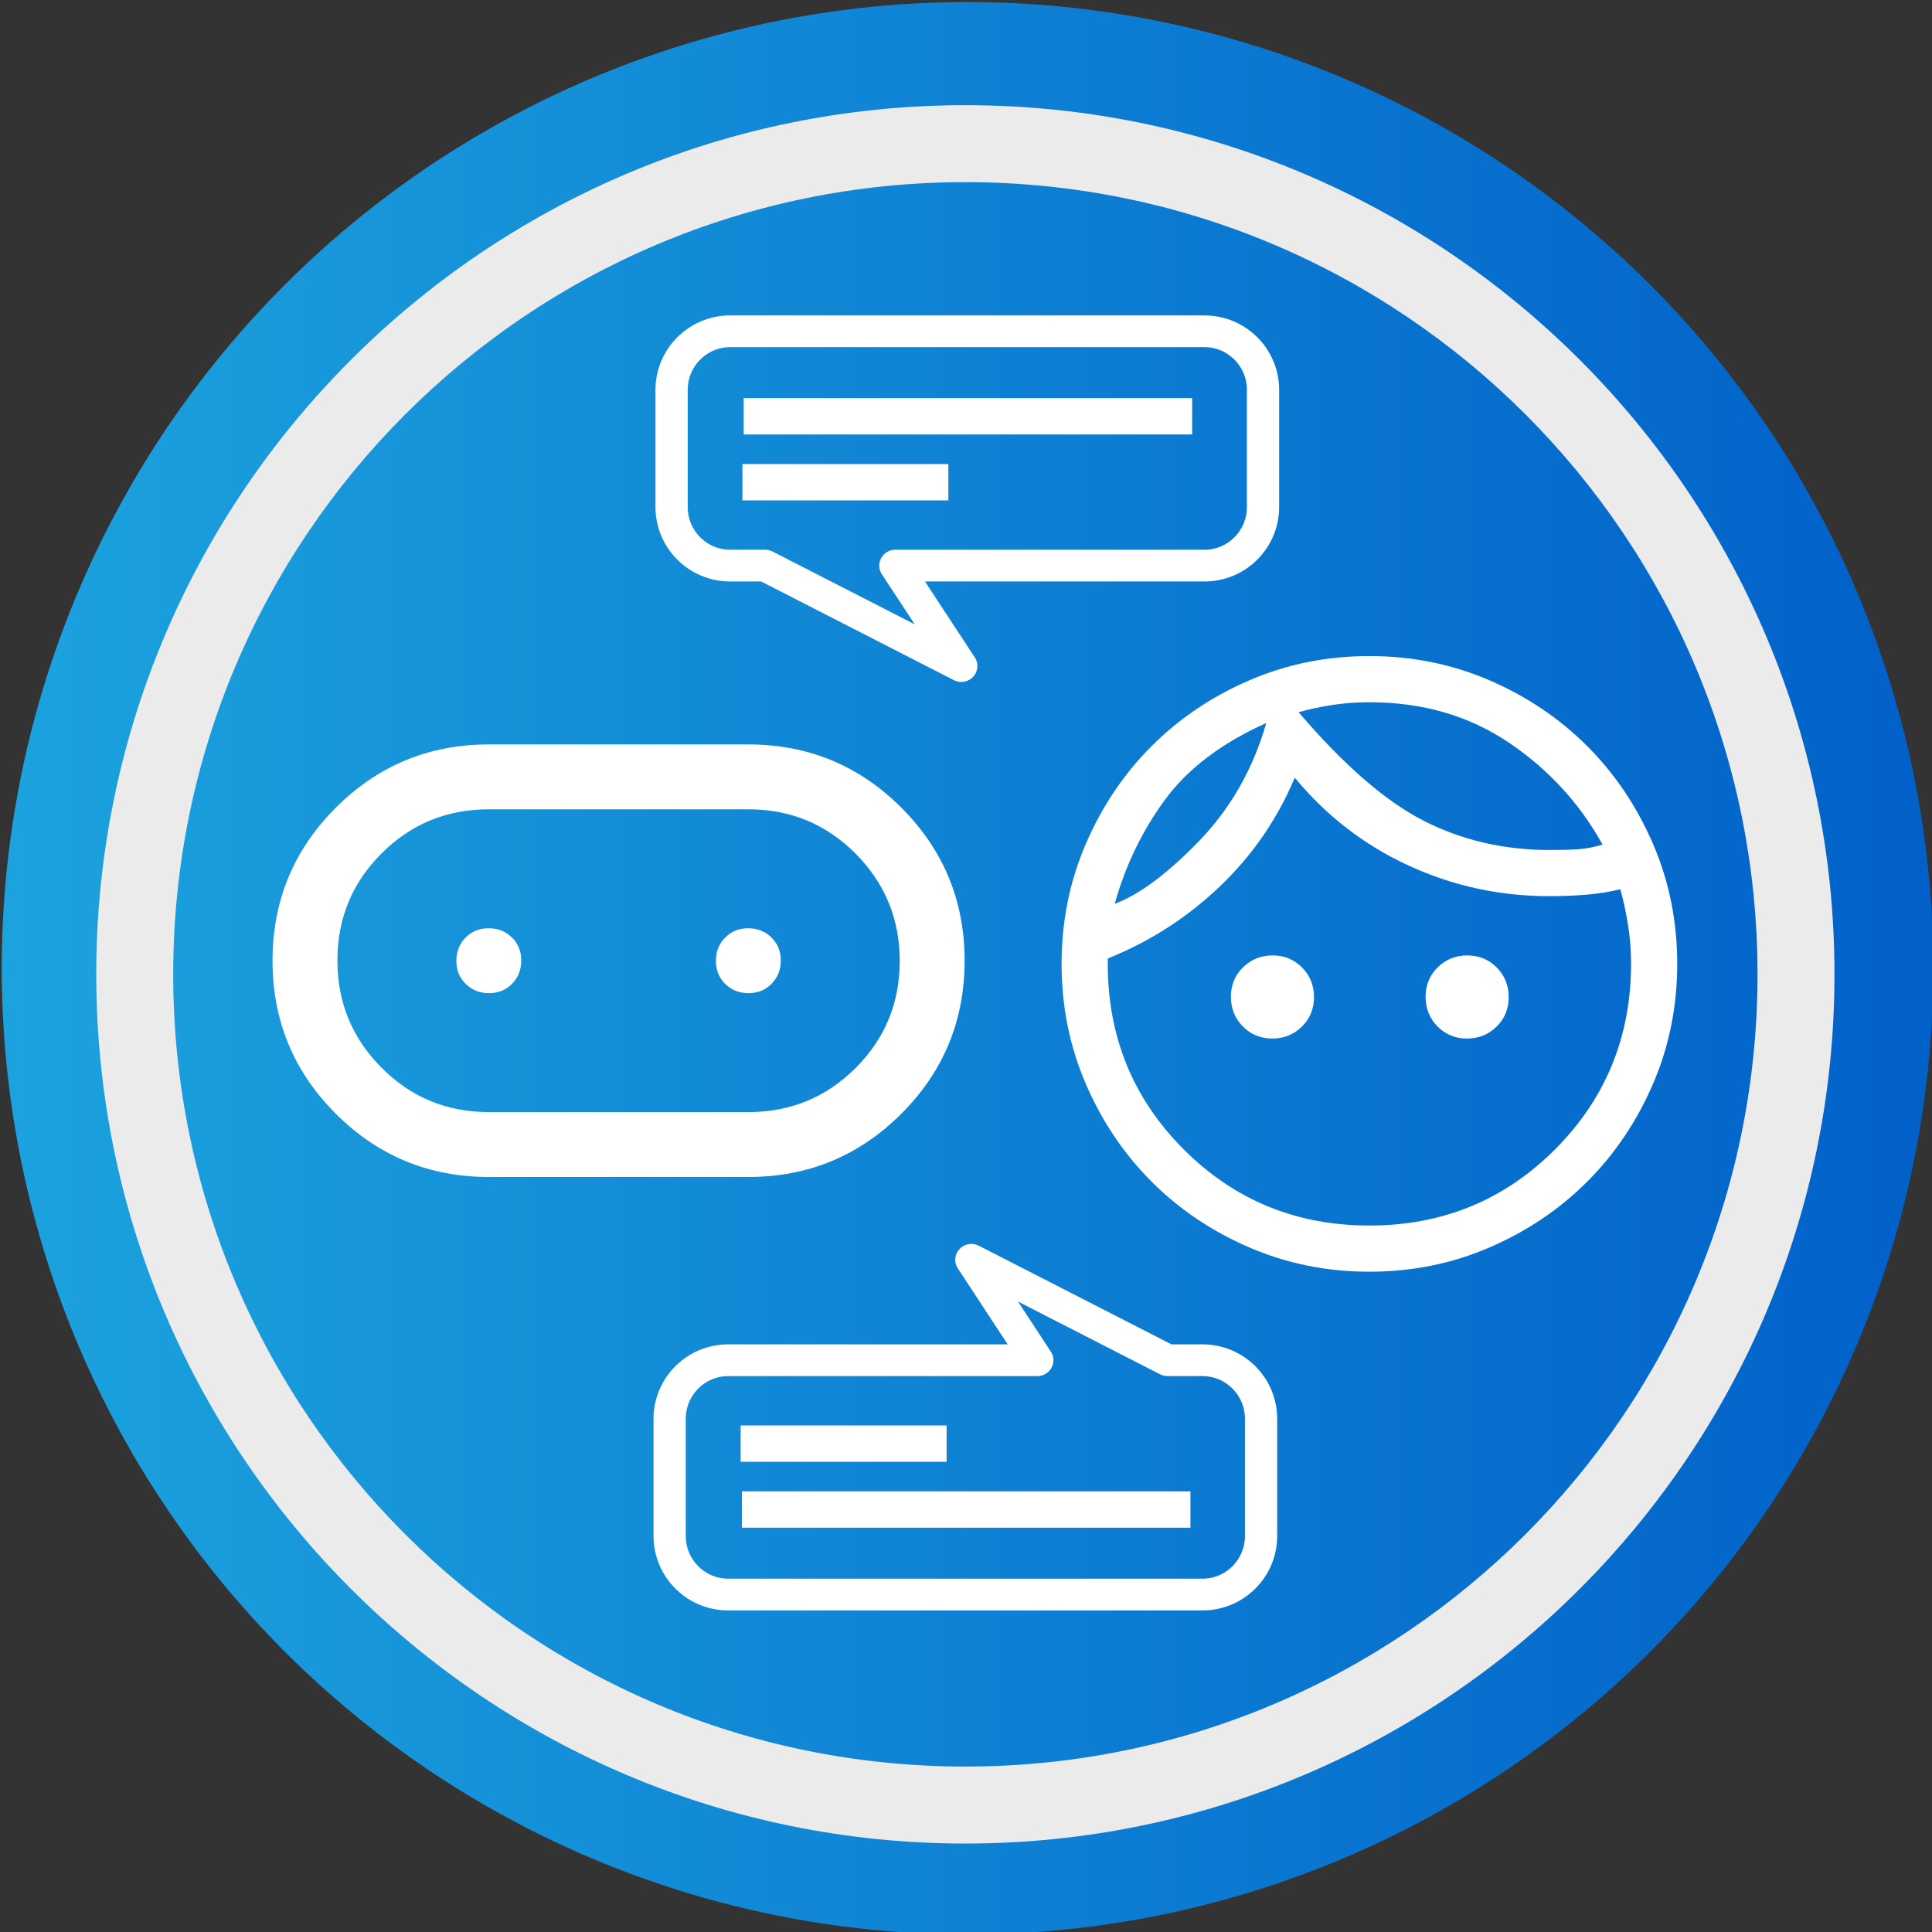 <?xml version="1.0" encoding="UTF-8" standalone="no"?>
<!DOCTYPE svg PUBLIC "-//W3C//DTD SVG 1.1//EN" "http://www.w3.org/Graphics/SVG/1.1/DTD/svg11.dtd">
<svg width="100%" height="100%" viewBox="0 0 50 50" version="1.1" xmlns="http://www.w3.org/2000/svg" xmlns:xlink="http://www.w3.org/1999/xlink" xml:space="preserve" xmlns:serif="http://www.serif.com/" style="fill-rule:evenodd;clip-rule:evenodd;stroke-linecap:round;stroke-linejoin:round;stroke-miterlimit:1.5;">
    <rect x="0" y="0" width="50" height="50" fill="#333333" stroke="none"/>
    <g transform="matrix(1.407,0,0,1.425,-4.626,-4.077)">
        <ellipse cx="21.084" cy="20.446" rx="17.764" ry="17.548" style="fill:url(#_Linear1);"/>
    </g>
    <g transform="matrix(0.766,0,0,0.766,7.584,5.877)">
        <g transform="matrix(1.171,0,0,1.171,-17.456,-23.169)">
            <g transform="matrix(0.15,0,0,0.15,24.323,45.92)">
                <clipPath id="_clip2">
                    <rect x="-100" y="-100" width="200" height="113.828"/>
                </clipPath>
                <g clip-path="url(#_clip2)">
                    <g transform="matrix(1,0,0,1,-100,-100)">
                        <g transform="matrix(0.208,0,0,0.208,0,200)">
                            <path d="M160,-120L160,-340C160,-356.5 165.877,-370.627 177.63,-382.38C189.377,-394.127 203.5,-400 220,-400L740,-400C756.5,-400 770.627,-394.127 782.38,-382.38C794.127,-370.627 800,-356.5 800,-340L800,-120L160,-120ZM360,-440C304.667,-440 257.5,-459.5 218.5,-498.5C179.5,-537.5 160,-584.667 160,-640C160,-695.333 179.5,-742.5 218.5,-781.5C257.5,-820.5 304.667,-840 360,-840L600,-840C655.333,-840 702.5,-820.5 741.5,-781.5C780.5,-742.5 800,-695.333 800,-640C800,-584.667 780.5,-537.5 741.5,-498.5C702.5,-459.5 655.333,-440 600,-440L360,-440ZM220,-180L740,-180L740,-340L220,-340L220,-180ZM360,-500L600,-500C638.887,-500 671.943,-513.587 699.17,-540.76C726.39,-567.94 740,-600.94 740,-639.76C740,-678.587 726.39,-711.667 699.17,-739C671.943,-766.333 638.887,-780 600,-780L360,-780C321.113,-780 288.057,-766.413 260.83,-739.24C233.61,-712.06 220,-679.06 220,-640.24C220,-601.413 233.61,-568.333 260.83,-541C288.057,-513.667 321.113,-500 360,-500ZM360.18,-610C368.727,-610 375.833,-612.893 381.5,-618.68C387.167,-624.46 390,-631.627 390,-640.18C390,-648.727 387.107,-655.833 381.32,-661.5C375.54,-667.167 368.373,-670 359.82,-670C351.273,-670 344.167,-667.107 338.5,-661.32C332.833,-655.54 330,-648.373 330,-639.82C330,-631.273 332.893,-624.167 338.68,-618.5C344.46,-612.833 351.627,-610 360.18,-610ZM600.18,-610C608.727,-610 615.833,-612.893 621.5,-618.68C627.167,-624.46 630,-631.627 630,-640.18C630,-648.727 627.107,-655.833 621.32,-661.5C615.54,-667.167 608.373,-670 599.82,-670C591.273,-670 584.167,-667.107 578.5,-661.32C572.833,-655.54 570,-648.373 570,-639.82C570,-631.273 572.893,-624.167 578.68,-618.5C584.46,-612.833 591.627,-610 600.18,-610Z" style="fill:white;fill-rule:nonzero;"/>
                        </g>
                    </g>
                </g>
            </g>
            <g transform="matrix(0.426,0,0,0.425,22.532,20.659)">
                <g transform="matrix(1.22,0,0,1.204,-8.758,-1.461)">
                    <path d="M46.355,8.685L46.355,15.291C46.355,17.114 44.899,18.594 43.106,18.594L25.945,18.594L29.603,24.257L18.714,18.594L16.772,18.594C14.978,18.594 13.522,17.114 13.522,15.291L13.522,8.685C13.522,6.862 14.978,5.382 16.772,5.382L43.106,5.382C44.899,5.382 46.355,6.862 46.355,8.685Z" style="fill:none;stroke:white;stroke-width:1.79px;"/>
                </g>
                <g transform="matrix(0.908,0,0,0.578,9.303,5.619)">
                    <rect x="3.655" y="6.813" width="33.452" height="4.27" style="fill:white;"/>
                </g>
                <g transform="matrix(0.417,0,0,0.578,11.01,10.093)">
                    <rect x="3.655" y="6.813" width="33.452" height="4.27" style="fill:white;"/>
                </g>
            </g>
            <g transform="matrix(-0.426,0,0,-0.425,46.133,61.373)">
                <g transform="matrix(1.22,0,0,1.204,-8.758,-1.461)">
                    <path d="M46.355,8.685L46.355,15.291C46.355,17.114 44.899,18.594 43.106,18.594L25.945,18.594L29.603,24.257L18.714,18.594L16.772,18.594C14.978,18.594 13.522,17.114 13.522,15.291L13.522,8.685C13.522,6.862 14.978,5.382 16.772,5.382L43.106,5.382C44.899,5.382 46.355,6.862 46.355,8.685Z" style="fill:none;stroke:white;stroke-width:1.79px;"/>
                </g>
                <g transform="matrix(-0.908,0,0,0.578,46.216,5.619)">
                    <rect x="3.655" y="6.813" width="33.452" height="4.27" style="fill:white;"/>
                </g>
                <g transform="matrix(-0.417,0,0,0.578,44.509,10.093)">
                    <rect x="3.655" y="6.813" width="33.452" height="4.27" style="fill:white;"/>
                </g>
            </g>
        </g>
        <g transform="matrix(1.25,0,0,1.25,-9.648,-17.088)">
            <g transform="matrix(0.1,0,0,0.1,36.827,33.569)">
                <g transform="matrix(1,0,0,1,-100,-100)">
                    <g transform="matrix(0.208,0,0,0.208,0,200)">
                        <path d="M353.77,-383C338.59,-383 325.833,-388.243 315.5,-398.73C305.167,-409.21 300,-422.043 300,-437.23C300,-452.41 305.243,-465.167 315.73,-475.5C326.21,-485.833 339.043,-491 354.23,-491C369.41,-491 382.167,-485.757 392.5,-475.27C402.833,-464.79 408,-451.957 408,-436.77C408,-421.59 402.757,-408.833 392.27,-398.5C381.79,-388.167 368.957,-383 353.77,-383ZM606.77,-383C591.59,-383 578.833,-388.243 568.5,-398.73C558.167,-409.21 553,-422.043 553,-437.23C553,-452.41 558.243,-465.167 568.73,-475.5C579.21,-485.833 592.043,-491 607.23,-491C622.41,-491 635.167,-485.757 645.5,-475.27C655.833,-464.79 661,-451.957 661,-436.77C661,-421.59 655.757,-408.833 645.27,-398.5C634.79,-388.167 621.957,-383 606.77,-383ZM480,-140C574.92,-140 655.317,-172.983 721.19,-238.95C787.063,-304.917 820,-385.423 820,-480.47C820,-497.49 818.667,-514.333 816,-531C813.333,-547.667 810,-563 806,-577C792.667,-573.667 778.247,-571.333 762.74,-570C747.233,-568.667 730.987,-568 714,-568C649.26,-568 588.073,-581.333 530.44,-608C472.813,-634.667 423.667,-672.667 383,-722C360.333,-668 327.833,-620.833 285.5,-580.5C243.167,-540.167 194.667,-509 140,-487L140,-480C140,-385.087 172.937,-304.69 238.81,-238.81C304.69,-172.937 385.087,-140 480,-140ZM480,-80C424.667,-80 372.667,-90.5 324,-111.5C275.333,-132.5 233,-161 197,-197C161,-233 132.5,-275.333 111.5,-324C90.5,-372.667 80,-424.667 80,-480C80,-535.333 90.5,-587.333 111.5,-636C132.5,-684.667 161,-727 197,-763C233,-799 275.333,-827.5 324,-848.5C372.667,-869.5 424.667,-880 480,-880C535.333,-880 587.333,-869.5 636,-848.5C684.667,-827.5 727,-799 763,-763C799,-727 827.5,-684.667 848.5,-636C869.5,-587.333 880,-535.333 880,-480C880,-424.667 869.5,-372.667 848.5,-324C827.5,-275.333 799,-233 763,-197C727,-161 684.667,-132.5 636,-111.5C587.333,-90.5 535.333,-80 480,-80ZM388,-807C446.667,-738.333 500.833,-691.333 550.5,-666C600.167,-640.667 654.667,-628 714,-628C730,-628 742.667,-628.333 752,-629C761.333,-629.667 771.667,-631.667 783,-635C753,-689 712.167,-733.333 660.5,-768C608.833,-802.667 548.667,-820 480,-820C462,-820 445,-818.667 429,-816C413,-813.333 399.333,-810.333 388,-807ZM149,-558C181,-570 217.5,-597.167 258.5,-639.5C299.5,-681.833 328.667,-733 346,-793C288,-767 244.167,-733.833 214.5,-693.5C184.833,-653.167 163,-608 149,-558Z" style="fill:white;fill-rule:nonzero;"/>
                    </g>
                </g>
            </g>
        </g>
    </g>
    <g transform="matrix(1.244,0,0,1.076,-11.962,-4.006)">
        <path d="M29.699,6.253C39.678,6.253 47.78,15.62 47.78,27.158C47.78,38.696 39.678,48.064 29.699,48.064C19.72,48.064 11.618,38.696 11.618,27.158C11.618,15.62 19.72,6.253 29.699,6.253ZM29.699,8.104C38.794,8.104 46.179,16.642 46.179,27.158C46.179,37.674 38.794,46.212 29.699,46.212C20.603,46.212 13.219,37.674 13.219,27.158C13.219,16.642 20.603,8.104 29.699,8.104Z" style="fill:rgb(235,235,235);"/>
    </g>
    <defs>
        <linearGradient id="_Linear1" x1="0" y1="0" x2="1" y2="0" gradientUnits="userSpaceOnUse" gradientTransform="matrix(35.527,0,0,35.097,3.32,20.446)"><stop offset="0" style="stop-color:rgb(28,163,222);stop-opacity:1"/><stop offset="1" style="stop-color:rgb(1,96,201);stop-opacity:1"/></linearGradient>
    </defs>
</svg>
